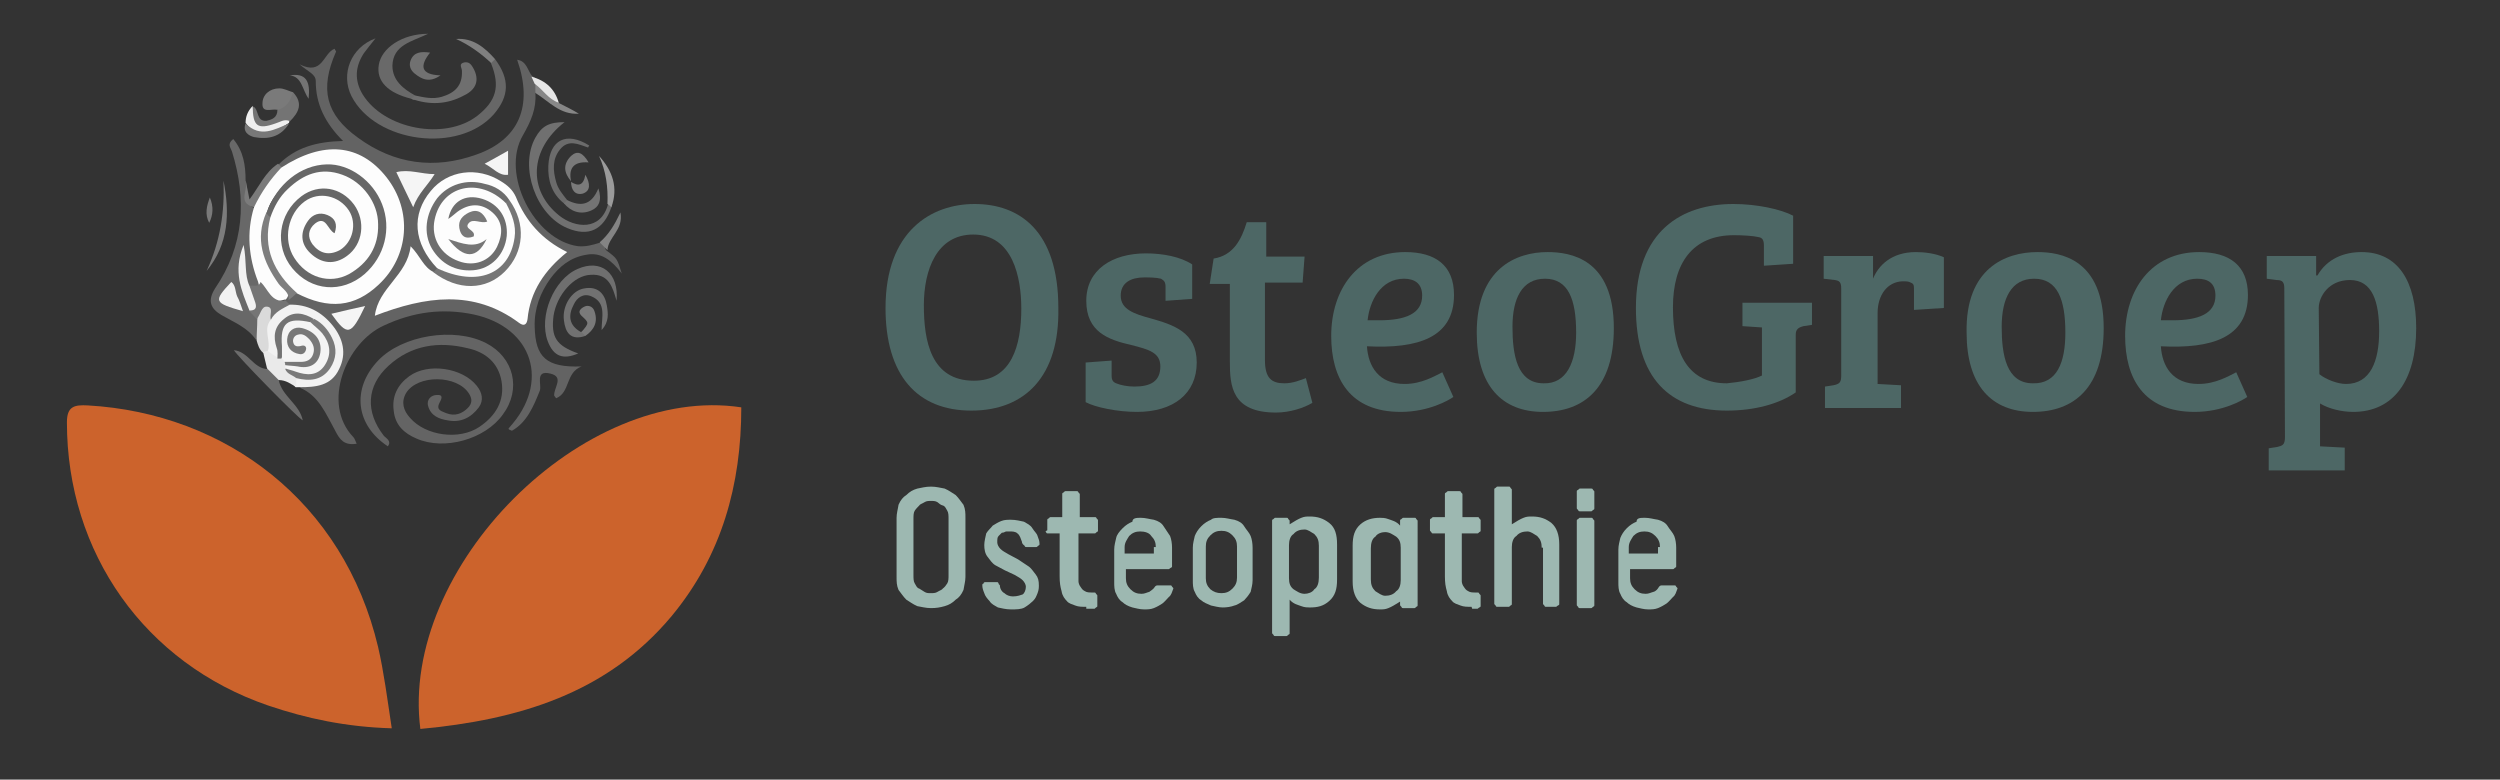 <?xml version="1.0" encoding="utf-8"?>
<!-- Generator: Adobe Illustrator 27.9.5, SVG Export Plug-In . SVG Version: 9.03 Build 54986)  -->
<svg version="1.1" id="Laag_1" xmlns="http://www.w3.org/2000/svg" xmlns:xlink="http://www.w3.org/1999/xlink" x="0px" y="0px"
	 viewBox="0 0 384.8 120" style="enable-background:new 0 0 384.8 120;" xml:space="preserve">
<rect x="0" y="0" width="384.8" height="120" fill="#333333" stroke="none"/>
<style type="text/css">
	.st0{fill:#4D6765;}
	.st1{fill:#9DB8B1;}
	.st2{fill:#CC632C;}
	.st3{fill:#636363;}
	.st4{fill:#646464;}
	.st5{fill:#676767;}
	.st6{fill:#686868;}
	.st7{fill:#F2F2F2;}
	.st8{fill:#6F6F6F;}
	.st9{fill:#707070;}
	.st10{fill:#696969;}
	.st11{fill:#6C6C6C;}
	.st12{fill:#717171;}
	.st13{fill:#7C7C7C;}
	.st14{fill:#7A7A7A;}
	.st15{fill:#6B6B6B;}
	.st16{fill:#747474;}
	.st17{fill:#DADADA;}
	.st18{fill:#EAEAEA;}
	.st19{fill:#7B7B7B;}
	.st20{fill:#737373;}
	.st21{fill:#9B9B9B;}
	.st22{fill:#EFEFEF;}
	.st23{fill:#787878;}
	.st24{fill:#878787;}
	.st25{fill:#7F7F7F;}
	.st26{fill:#E6E6E6;}
	.st27{fill:#848484;}
	.st28{fill:#FDFDFD;}
	.st29{fill:#767676;}
	.st30{fill:#F5F5F5;}
	.st31{fill:#7E7E7E;}
	.st32{fill:#757575;}
	.st33{fill:#F4F4F4;}
	.st34{fill:#6E6E6E;}
</style>
<g>
	<path class="st0" d="M149.5,63.2c-8.3,0-13.2-5.4-13.2-15.8c0-11.9,7.1-16,13.7-16c6.9,0,12.9,4.1,12.9,16
		C163.1,57.9,157.8,63.2,149.5,63.2z M149.9,58.6c5.8,0,7.3-5.4,7.3-11.1c0-4.8-1.3-11.4-7.4-11.4c-5.6,0-7.6,5.4-7.6,10.9
		S143.3,58.6,149.9,58.6z"/>
</g>
<g>
	<path class="st0" d="M176.1,42.7c-2,0-3.6,0.8-3.6,2.8c0,2.1,2,2.8,4.6,3.5c3.5,1,7.1,2.1,7.1,6.8c0,4.8-3.6,7.6-9.2,7.6
		c-3,0-6.4-0.7-7.9-1.5v-6.1l4-0.3v2.3c0,0.7,0.2,1,0.7,1.2c0.7,0.3,1.8,0.5,2.8,0.5c2.5,0,4-0.8,4-3.1c0-2.1-1.7-2.6-4.5-3.3
		c-3.5-0.8-6.9-2-6.9-6.8c0-4.8,4-7.3,9.2-7.3c2.5,0,5.3,0.5,7.1,1.7V46l-4.1,0.3v-2.1c0-0.8-0.2-1-0.7-1.3
		C177.9,42.7,176.9,42.7,176.1,42.7z"/>
</g>
<g>
	<path class="st0" d="M186.8,39.8c3.1-0.5,4.3-3,5.1-5.6h3v5.3h5.9l-0.3,4h-5.8v11.9c0,2.8,1,3.6,3,3.6c1.3,0,2.5-0.5,3.3-0.8l1,3.8
		c-1.3,0.8-3.5,1.5-5.6,1.5c-6.8,0-7.1-4.1-7.1-7.8v-12h-3.1L186.8,39.8z"/>
</g>
<g>
	<path class="st0" d="M223.8,45.4c0,6.6-5.6,8.3-13.4,7.9c0.2,3.1,1.8,5.8,5.8,5.8c2.6,0,4.6-1.2,5.8-1.8l1.7,3.8
		c-0.7,0.5-3.8,2.3-8.1,2.3c-7.8,0-10.7-5.1-10.7-11.7c0-7.1,4-12.9,11.4-12.9C221,38.8,223.8,40.9,223.8,45.4z M216.1,42.9
		c-3.6,0-5.3,3.5-5.6,6.4c0.7,0,1.3,0,1.8,0c4,0,6.6-1,6.6-3.8C218.9,43.6,217.7,42.9,216.1,42.9z"/>
</g>
<g>
	<g>
		<path class="st0" d="M238.2,38.8c3.5,0,10.2,1,10.2,11.7c0,9.1-4.5,12.9-10.9,12.9c-6.3,0-10.2-4-10.2-12.2
			C227.3,41.3,233.4,38.8,238.2,38.8z M242.6,51.2c0-5.1-1.2-8.3-4.8-8.3c-3.5,0-5,3-5,7.4c0,4.3,0.7,8.7,4.8,8.7
			C241.1,59.1,242.6,55.8,242.6,51.2z"/>
	</g>
</g>
<g>
	<g>
		<path class="st0" d="M271.2,57.8v-7.4l-3-0.2v-3.6h10.7V50l-1.3,0.2c-0.8,0.2-1.2,0.5-1.2,1.3v8.9c-2.6,1.8-6.4,2.8-10.6,2.8
			c-8.9,0-14-5.1-14-15.8c0-11.9,7.1-16,15-16c3.6,0,7.3,0.8,9.2,1.8v7.4l-4.5,0.3v-3.1c0-0.8-0.2-1.2-0.8-1.3
			c-0.8-0.2-2.5-0.3-3.8-0.3c-6.4,0-9.4,4.3-9.4,11.1c0,7.4,2.5,11.7,8.3,11.7C267.9,58.8,270,58.4,271.2,57.8z"/>
	</g>
</g>
<g>
	<g>
		<path class="st0" d="M289,48.2v10.9l3.6,0.2v3.5h-11.7v-3.3l1.3-0.2c1-0.2,1.2-0.5,1.2-1.5V44.4c0-1-0.3-1.2-1-1.3l-1.7-0.2v-3.5
			h7.6v3.5l0,0c0.8-2,2.8-4.1,6.6-4.1c1.3,0,3,0.2,4.3,0.8v7.8l-4.6,0.3v-3c0-0.8,0-1-0.5-1.2c-0.3-0.2-0.7-0.2-1.3-0.2
			C290.5,43.4,289,45.4,289,48.2z"/>
	</g>
</g>
<g>
	<g>
		<path class="st0" d="M313.6,38.8c3.5,0,10.2,1,10.2,11.7c0,9.1-4.5,12.9-10.9,12.9c-6.3,0-10.2-4-10.2-12.2
			C302.5,41.3,308.7,38.8,313.6,38.8z M317.9,51.2c0-5.1-1.2-8.3-4.8-8.3c-3.5,0-5,3-5,7.4c0,4.3,0.7,8.7,4.8,8.7
			C316.6,59.1,317.9,55.8,317.9,51.2z"/>
	</g>
</g>
<g>
	<g>
		<path class="st0" d="M346,45.4c0,6.6-5.6,8.3-13.4,7.9c0.2,3.1,1.8,5.8,5.8,5.8c2.6,0,4.6-1.2,5.8-1.8l1.7,3.8
			c-0.7,0.5-3.8,2.3-8.1,2.3c-7.8,0-10.7-5.1-10.7-11.7c0-7.1,4-12.9,11.4-12.9C343.2,38.8,346,40.9,346,45.4z M338.2,42.9
			c-3.6,0-5.3,3.5-5.6,6.4c0.7,0,1.3,0,1.8,0c4,0,6.6-1,6.6-3.8C341,43.6,339.9,42.9,338.2,42.9z"/>
	</g>
</g>
<g>
	<g>
		<path class="st0" d="M351.6,44.4c0-1-0.3-1.3-1.2-1.3l-1.5-0.2v-3.5h7.6v3c0,0,0,0,0.2,0c1.5-2.6,4.1-3.6,6.8-3.6
			c5.6,0,8.4,4.5,8.4,11.7c0,8.1-3.5,12.9-9.7,12.9c-1.8,0-3.8-0.5-5.1-1.3v6.6l3.8,0.2v3.5h-11.7V69l1.3-0.2
			c0.8-0.2,1.2-0.3,1.2-1.5L351.6,44.4L351.6,44.4z M357,57.6c1,0.8,2.8,1.5,4.1,1.5c3.8,0,5.1-3.6,5.1-8.1s-1-7.9-4.5-7.9
			c-3.3,0-4.8,2.6-4.8,4.3L357,57.6L357,57.6z"/>
	</g>
</g>
<g>
	<path class="st1" d="M143.3,74.9c0.8,0,1.5,0.2,2.1,0.3c0.7,0.3,1.2,0.7,1.7,1c0.5,0.5,0.8,1,1.2,1.5c0.3,0.7,0.3,1.3,0.3,2v9.1
		c0,0.7-0.2,1.3-0.3,2c-0.3,0.7-0.7,1.2-1.2,1.5c-0.5,0.5-1,0.8-1.7,1c-0.7,0.2-1.3,0.3-2.1,0.3c-0.8,0-1.5-0.2-2.1-0.3
		c-0.7-0.3-1.2-0.7-1.7-1c-0.5-0.5-0.8-1-1.2-1.5c-0.3-0.7-0.3-1.3-0.3-2v-9.1c0-0.7,0.2-1.3,0.3-2c0.3-0.7,0.7-1.2,1.2-1.5
		c0.5-0.5,1-0.8,1.7-1C141.8,75.1,142.4,74.9,143.3,74.9z M143.3,91.3c0.3,0,0.7,0,1-0.2s0.7-0.3,0.8-0.5c0.3-0.2,0.5-0.5,0.7-0.8
		c0.2-0.3,0.2-0.8,0.2-1.3v-8.6c0-0.5,0-1-0.2-1.3c-0.2-0.3-0.3-0.7-0.7-0.8s-0.5-0.3-0.8-0.5s-0.7-0.2-1-0.2c-0.3,0-0.7,0-1,0.2
		s-0.7,0.3-0.8,0.5c-0.2,0.2-0.5,0.5-0.7,0.8s-0.2,0.8-0.2,1.3v8.6c0,0.5,0,1,0.2,1.3c0.2,0.3,0.3,0.7,0.7,0.8
		c0.3,0.2,0.5,0.3,0.8,0.5S142.9,91.3,143.3,91.3z"/>
</g>
<g>
	<path class="st1" d="M157.3,83.4c-0.2-0.5-0.3-1-0.7-1.3c-0.3-0.3-0.8-0.3-1.2-0.3c-0.2,0-0.2,0-0.5,0c-0.2,0-0.3,0.2-0.7,0.2
		c-0.2,0.2-0.3,0.3-0.5,0.5c-0.2,0.2-0.2,0.5-0.2,1c0,0.3,0.2,0.7,0.5,1c0.3,0.3,0.7,0.5,1.2,0.8c0.5,0.3,1,0.5,1.5,0.8
		c0.5,0.3,1,0.7,1.5,1c0.5,0.3,0.8,0.8,1.2,1.3s0.5,1,0.5,1.7c0,0.3,0,0.7-0.2,1.2c-0.2,0.5-0.3,0.8-0.7,1.2c-0.3,0.3-0.8,0.7-1.3,1
		c-0.5,0.3-1.3,0.3-2.1,0.3c-0.8,0-1.5-0.2-2-0.3c-0.5-0.3-1-0.5-1.3-1c-0.3-0.3-0.7-0.8-0.8-1.2c-0.2-0.5-0.3-0.8-0.3-1.2
		c0-0.2,0-0.2,0.2-0.3c0-0.2,0.2-0.2,0.3-0.2h1.7c0.2,0,0.2,0,0.3,0.2c0,0.2,0.2,0.2,0.2,0.3c0,0.5,0.3,1,0.7,1.2
		c0.3,0.3,0.8,0.5,1.3,0.5c0.7,0,1.2-0.2,1.5-0.3c0.3-0.2,0.5-0.7,0.5-1.2c0-0.3-0.2-0.7-0.5-1s-0.7-0.5-1.2-0.8
		c-0.5-0.2-1-0.5-1.5-0.7c-0.5-0.3-1-0.5-1.5-0.8c-0.5-0.3-0.8-0.8-1.2-1.3s-0.5-1.2-0.5-1.8s0.2-1.3,0.3-1.8c0.3-0.5,0.7-0.8,1-1.2
		c0.5-0.3,0.8-0.5,1.3-0.7c0.5-0.2,1-0.2,1.5-0.2c0.8,0,1.5,0.2,2,0.3c0.5,0.3,1,0.5,1.3,1c0.3,0.5,0.7,0.8,0.8,1.2
		c0.2,0.5,0.3,0.8,0.3,1.2c0,0.2,0,0.2-0.2,0.3c-0.2,0.2-0.2,0.2-0.3,0.2h-1.5c-0.2,0-0.2,0-0.3-0.2
		C157.3,83.7,157.3,83.5,157.3,83.4z"/>
</g>
<g>
	<path class="st1" d="M167.2,93.4c-0.7,0-1.2,0-1.7-0.2c-0.5-0.2-1-0.3-1.3-0.7c-0.3-0.3-0.7-0.8-0.8-1.5c-0.2-0.7-0.3-1.3-0.3-2.3
		v-6.6h-1.8c-0.2,0-0.2,0-0.3-0.2c-0.2-0.2,0.2-0.2,0.2-0.3v-1.5c0-0.2,0-0.2,0.2-0.3c0.2-0.2,0.2-0.2,0.3-0.2h1.8v-3.5
		c0-0.2,0-0.2,0.2-0.3c0.2-0.2,0.2-0.2,0.3-0.2h1.7c0.2,0,0.2,0,0.3,0.2c0.2,0.2,0.2,0.2,0.2,0.3v3.5h2.3c0.2,0,0.2,0,0.3,0.2
		c0.2,0.2,0.2,0.2,0.2,0.3v1.5c0,0.2,0,0.2-0.2,0.3c-0.2,0.2-0.2,0.2-0.3,0.2H166v6.4c0,0.3,0,0.7,0,1c0,0.3,0.2,0.7,0.3,0.8
		c0.2,0.3,0.3,0.5,0.7,0.7c0.3,0.2,0.7,0.2,1.2,0.2h0.2c0.2,0,0.2,0,0.3,0.2c0.2,0.2,0.2,0.2,0.2,0.3v1.5c0,0.2,0,0.2-0.2,0.3
		c-0.2,0.2-0.2,0.2-0.3,0.2h-1.2V93.4z"/>
</g>
<g>
	<path class="st1" d="M175.6,79.7c0.7,0,1.3,0.2,2,0.3c0.7,0.2,1.2,0.5,1.5,1c0.3,0.5,0.7,1,1,1.5c0.2,0.5,0.3,1.2,0.3,1.8v2.8
		c0,0.2,0,0.2-0.2,0.3s-0.2,0.2-0.3,0.2h-6.6V89c0,0.7,0.2,1.2,0.7,1.7c0.5,0.5,1,0.7,1.7,0.7c0.5,0,0.8-0.2,1.2-0.3
		c0.3-0.2,0.7-0.5,0.8-0.7c0.2-0.3,0.3-0.3,0.7-0.3h1.7c0.2,0,0.2,0,0.3,0.2c0.2,0.2,0.2,0.2,0.2,0.3c-0.2,0.5-0.3,1-0.7,1.3
		c-0.3,0.3-0.7,0.8-1,1c-0.3,0.2-0.8,0.5-1.3,0.7c-0.5,0.2-1,0.2-1.5,0.2c-0.7,0-1.3-0.2-1.8-0.3c-0.7-0.2-1.2-0.5-1.5-0.8
		c-0.5-0.3-0.8-0.8-1-1.3c-0.3-0.5-0.3-1.2-0.3-1.8v-5c0-0.7,0.2-1.3,0.3-1.8s0.5-1,1-1.5c0.5-0.5,1-0.8,1.5-1
		C174.3,79.7,175,79.7,175.6,79.7z M177.9,84.2c0-0.7-0.2-1.2-0.7-1.7c-0.3-0.5-1-0.7-1.7-0.7c-0.7,0-1.2,0.2-1.7,0.7
		c-0.3,0.5-0.7,1-0.7,1.7v1h4.5v-1H177.9z"/>
</g>
<g>
	<path class="st1" d="M188,79.7c0.7,0,1.3,0.2,2,0.3c0.7,0.2,1.2,0.5,1.5,1c0.3,0.5,0.8,1,1,1.5c0.2,0.5,0.3,1.2,0.3,1.8v5
		c0,0.7-0.2,1.3-0.3,1.8c-0.3,0.5-0.7,1-1,1.3c-0.5,0.3-1,0.7-1.5,0.8c-0.5,0.2-1.2,0.3-1.8,0.3s-1.3-0.2-1.8-0.3
		c-0.5-0.2-1.2-0.5-1.5-0.8c-0.5-0.3-0.8-0.8-1-1.3c-0.3-0.5-0.3-1.2-0.3-1.8v-5c0-0.7,0.2-1.3,0.3-1.8c0.2-0.5,0.5-1,1-1.5
		c0.5-0.5,1-0.8,1.5-1C186.7,79.7,187.3,79.7,188,79.7z M188,91.3c0.7,0,1.2-0.2,1.7-0.7c0.5-0.5,0.7-1,0.7-1.7v-4.8
		c0-0.7-0.2-1.2-0.7-1.7s-1-0.7-1.7-0.7c-0.7,0-1.2,0.2-1.7,0.7c-0.5,0.5-0.7,1-0.7,1.7V89c0,0.7,0.2,1.2,0.7,1.7
		C186.8,91.1,187.3,91.3,188,91.3z"/>
</g>
<g>
	<path class="st1" d="M195.8,80.2c0-0.2,0-0.2,0.2-0.3c0.2-0.2,0.2-0.2,0.3-0.2h1.7c0.2,0,0.2,0,0.3,0.2c0.2,0.2,0.2,0.2,0.2,0.3
		v0.5c0.8-0.5,1.3-0.8,1.8-1c0.5-0.2,0.8-0.2,1.3-0.2c1.2,0,2.1,0.3,3,1s1.2,1.8,1.2,3.3v5.4c0,1.5-0.3,2.5-1.2,3.3s-1.8,1-3,1
		c-0.3,0-0.8,0-1.3-0.2c-0.5-0.2-1.2-0.3-1.8-1v5.1c0,0.2,0,0.2-0.2,0.3c-0.2,0.2-0.2,0.2-0.3,0.2h-1.7c-0.2,0-0.2,0-0.3-0.2
		c-0.2-0.2-0.2-0.2-0.2-0.3V80.2z M198.4,89c0,0.8,0.2,1.3,0.7,1.7c0.5,0.3,1,0.7,1.7,0.7c0.5,0,1.2-0.2,1.5-0.7
		c0.5-0.3,0.7-1,0.7-1.8V84c0-0.8-0.2-1.3-0.7-1.8c-0.5-0.3-1-0.7-1.5-0.7c-0.7,0-1.3,0.2-1.7,0.7c-0.5,0.3-0.7,1-0.7,1.7V89z"/>
</g>
<g>
	<path class="st1" d="M218.2,93.1c0,0.2,0,0.2-0.2,0.3c-0.2,0.2-0.2,0.2-0.3,0.2h-1.7c-0.2,0-0.2,0-0.3-0.2
		c-0.2-0.2-0.2-0.2-0.2-0.3v-0.5c-0.8,0.5-1.3,0.8-1.8,1c-0.5,0.2-0.8,0.2-1.3,0.2c-1.2,0-2.1-0.3-3-1c-0.8-0.7-1.2-1.8-1.2-3.3V84
		c0-1.5,0.3-2.5,1.2-3.3c0.8-0.7,1.8-1,3-1c0.3,0,0.8,0,1.3,0.2s1.2,0.3,1.8,1v-0.7c0-0.2,0-0.2,0.2-0.3c0.2-0.2,0.2-0.2,0.3-0.2
		h1.7c0.2,0,0.2,0,0.3,0.2c0.2,0.2,0.2,0.2,0.2,0.3V93.1z M215.6,84.3c0-0.8-0.2-1.3-0.7-1.7c-0.5-0.3-1-0.7-1.7-0.7
		c-0.5,0-1.2,0.2-1.5,0.7c-0.5,0.3-0.7,1-0.7,1.8v4.8c0,0.8,0.2,1.3,0.7,1.8c0.5,0.3,1,0.7,1.5,0.7c0.7,0,1.3-0.2,1.7-0.7
		c0.5-0.3,0.7-1,0.7-1.7V84.3z"/>
</g>
<g>
	<path class="st1" d="M226.5,93.4c-0.7,0-1.2,0-1.7-0.2s-1-0.3-1.3-0.7c-0.3-0.3-0.7-0.8-0.8-1.5c-0.2-0.7-0.3-1.3-0.3-2.3v-6.6
		h-1.8c-0.2,0-0.2,0-0.3-0.2c-0.2-0.2-0.2-0.2-0.2-0.3v-1.5c0-0.2,0-0.2,0.2-0.3c0.2-0.2,0.2-0.2,0.3-0.2h1.8v-3.5
		c0-0.2,0-0.2,0.2-0.3c0.2-0.2,0.2-0.2,0.3-0.2h1.7c0.2,0,0.2,0,0.3,0.2c0.2,0.2,0.2,0.2,0.2,0.3v3.5h2.3c0.2,0,0.2,0,0.3,0.2
		c0.2,0.2,0.2,0.2,0.2,0.3v1.5c0,0.2,0,0.2-0.2,0.3c-0.2,0.2-0.2,0.2-0.3,0.2H225v6.4c0,0.3,0,0.7,0,1c0,0.3,0.2,0.7,0.3,0.8
		c0.2,0.3,0.3,0.5,0.7,0.7c0.3,0.2,0.7,0.2,1.2,0.2h0.2c0.2,0,0.2,0,0.3,0.2c0.2,0.2,0.2,0.2,0.2,0.3v1.5c0,0.2,0,0.2-0.2,0.3
		s-0.2,0.2-0.3,0.2h-0.8L226.5,93.4L226.5,93.4z"/>
</g>
<g>
	<path class="st1" d="M237.3,84.3c0-0.8-0.2-1.3-0.7-1.8c-0.5-0.3-1-0.7-1.5-0.7c-0.7,0-1.3,0.2-1.7,0.7c-0.5,0.3-0.7,1-0.7,1.7v8.7
		c0,0.2,0,0.2-0.2,0.3c-0.2,0.2-0.2,0.2-0.3,0.2h-1.7c-0.2,0-0.2,0-0.3-0.2c-0.2-0.2-0.2-0.2-0.2-0.3V75.4c0-0.2,0-0.2,0.2-0.3
		c0.2-0.2,0.2-0.2,0.3-0.2h1.7c0.2,0,0.2,0,0.3,0.2c0.2,0.2,0.2,0.2,0.2,0.3v5.3c0.8-0.5,1.3-0.8,1.8-1c0.5-0.2,0.8-0.2,1.3-0.2
		c1.2,0,2.1,0.3,3,1c0.8,0.7,1.2,1.8,1.2,3.3v9.1c0,0.2,0,0.2-0.2,0.3s-0.2,0.2-0.3,0.2H238c-0.2,0-0.2,0-0.3-0.2
		c-0.2-0.2-0.2-0.2-0.2-0.3v-8.6L237.3,84.3L237.3,84.3z"/>
</g>
<g>
	<path class="st1" d="M245.4,78.2c0,0.2,0,0.2-0.2,0.3c-0.2,0.2-0.2,0.2-0.3,0.2h-1.7c-0.2,0-0.2,0-0.3-0.2
		c-0.2-0.2-0.2-0.2-0.2-0.3v-2.5c0-0.2,0-0.2,0.2-0.3c0.2-0.2,0.2-0.2,0.3-0.2h1.7c0.2,0,0.2,0,0.3,0.2c0.2,0.2,0.2,0.2,0.2,0.3
		V78.2z M245.4,93.1c0,0.2,0,0.2-0.2,0.3c-0.2,0.2-0.2,0.2-0.3,0.2h-1.7c-0.2,0-0.2,0-0.3-0.2c-0.2-0.2-0.2-0.2-0.2-0.3V80.2
		c0-0.2,0-0.2,0.2-0.3c0.2-0.2,0.2-0.2,0.3-0.2h1.7c0.2,0,0.2,0,0.3,0.2c0.2,0.2,0.2,0.2,0.2,0.3V93.1z"/>
</g>
<g>
	<path class="st1" d="M253.2,79.7c0.7,0,1.3,0.2,2,0.3c0.7,0.2,1.2,0.5,1.5,1c0.3,0.5,0.8,1,1,1.5c0.2,0.5,0.3,1.2,0.3,1.8v2.8
		c0,0.2,0,0.2-0.2,0.3c-0.2,0.2-0.2,0.2-0.3,0.2h-6.6V89c0,0.7,0.2,1.2,0.7,1.7c0.5,0.5,1,0.7,1.7,0.7c0.5,0,0.8-0.2,1.2-0.3
		s0.7-0.5,0.8-0.7c0.2-0.3,0.3-0.3,0.7-0.3h1.7c0.2,0,0.2,0,0.3,0.2c0.2,0.2,0.2,0.2,0.2,0.3c-0.2,0.5-0.3,1-0.7,1.3
		c-0.3,0.3-0.7,0.8-1,1c-0.3,0.2-0.8,0.5-1.3,0.7c-0.5,0.2-1,0.2-1.5,0.2c-0.7,0-1.3-0.2-1.8-0.3c-0.7-0.2-1.2-0.5-1.5-0.8
		c-0.5-0.3-0.8-0.8-1-1.3c-0.3-0.5-0.3-1.2-0.3-1.8v-5c0-0.7,0.2-1.3,0.3-1.8c0.2-0.5,0.5-1,1-1.5s1-0.8,1.5-1
		C251.9,79.7,252.5,79.7,253.2,79.7z M255.5,84.2c0-0.7-0.2-1.2-0.7-1.7c-0.5-0.5-1-0.7-1.7-0.7s-1.2,0.2-1.7,0.7
		c-0.3,0.5-0.7,1-0.7,1.7v1h4.5v-1H255.5z"/>
</g>
<path class="st2" d="M64.7,112.2C61.5,87.3,89.8,59,114.1,62.7c0,11.9-3,22.8-10.7,32.1C93.4,106.8,79.7,110.8,64.7,112.2z"/>
<path class="st2" d="M60.3,112.1c-7-0.2-13.1-1.5-19-3.5c-19-6.5-31-23.5-31-43.6c0-2.5,1.2-2.7,3.2-2.6
	c21.2,1.2,39.4,14.8,44.7,37.2C59.1,103.5,59.6,107.5,60.3,112.1z"/>
<path class="st3" d="M82.4,14.3c0.2,2.4-0.7,4.4-1.9,6.5C77,26.7,82.2,37,89,37.9c1.2,0.1,2.2-0.2,3.2-0.5c1.1-0.3,0.7,0.9,1.2,1.2
	c1.6,1.2,1.6,1.2,2.3,3.5c-1.6-2.1-3.2-3.3-5.4-2.9c-2.5,0.4-4.2,1.8-5.6,3.7c-1.5,2.1-2.5,4.6-2.4,7.4c0.1,4.7,1.8,6.3,7.2,6.1
	c-2.5,1-1.7,4-3.9,4.9c-0.1-0.1-0.2-0.3-0.3-0.4c-0.1-1.2,1.6-2.9-0.6-3.4c-2.4-0.6-1.3,1.7-1.6,2.6c-1,2.5-2,4.9-4.3,6.2
	c-0.6-0.2-0.6-0.3-0.4-0.5c6.3-6.9,3.7-15.4-5.5-17.4c-4.8-1-9.3-0.4-13.8,1.7c-5.8,2.6-9.7,12-4.7,17.2c0.2,0.2,0.3,0.6,0.5,1
	c-1.9,0.3-2.6-0.6-3.3-2c-1.4-2.5-2.5-5.4-5.4-6.6c0.4-1,1.3-0.8,2.1-1.1c3.1-1,4.2-3.5,3-6.5c-1.3-3.1-3.9-4.3-7-4.6
	c-0.4-0.2-0.6-0.6-0.7-1c0-0.3,0.1-0.6,0.2-0.8c0.5-0.5,0.9-1.1,1.7-1.3c0.6-0.2,1.1,0,1.6,0.2c4.7,1.7,8.9,0.6,11.5-3.1
	c3.1-4.3,3-9.5-0.1-13.3c-3.7-4.4-7.7-5.1-12.9-2.4c-0.7,0.3-1.3,0.9-2.2,0.5c-0.4-0.2-0.7-0.5-0.5-1c2.6-2.6,5.8-3.5,9.9-3.6
	c-2.8-2.8-4.2-5.7-4.2-9.2c0-1.1-1.1-1.4-2.5-2.6c3.6,1.8,3.6-1.7,5.4-2.4c0.1,0.3,0.3,0.4,0.2,0.5c-2.5,5.7-1.6,9.6,3.4,13.2
	c5.6,4.1,11.8,4.9,18.2,2.6c6.6-2.3,8.8-7.5,6.3-14.6c1.5,0.2,1.6,1.7,2.3,2.5c0.5,0.3,1,0.6,1,1.3C82.9,13.6,82.7,13.9,82.4,14.3z"
	/>
<path class="st4" d="M59.7,68.7c-5-3.3-5.6-8.9-1.5-13.2c3.7-3.9,11.7-5.2,16.6-2.7c4.3,2.2,5.5,7.1,2.6,11c-2.7,3.8-9,5.6-13.3,3.7
	c-1.9-0.8-3.3-2.1-3.5-4.3c-0.3-2.2,0.6-4,2.4-5.3c2.9-2.1,8.2-1.3,10.4,1.5c0.8,1,1.1,2.2,0.3,3.3c-1.2,1.6-2.8,2.4-4.8,2
	c-1.3-0.2-2.6-0.7-3-2.2c-0.3-1,0.5-1.7,1.3-1.7c1.2-0.1,0.7,0.7,0.4,1.3c-0.5,1.1,0.5,1.2,1.1,1.5c1.3,0.5,2.4,0.1,3.3-0.8
	c0.7-0.7,0.7-1.4,0.2-2.2c-1.8-2.9-7.9-3-9.7-0.1c-0.8,1.4-0.4,2.7,0.6,3.8c2.4,2.8,7.6,3.5,10.7,1.4c2.5-1.7,3.9-4,3.4-7
	c-0.5-2.9-2.5-4.5-5.2-5.1c-4.5-1.1-8.7-0.5-12.2,2.7c-3.4,3.1-3.6,7.1-0.7,10.8C59.5,67.5,60.3,67.9,59.7,68.7z"/>
<path class="st5" d="M76.2,9.1c2.3,3.1,2.2,5.7-0.2,8.5c-5.4,6.1-18.2,4.4-21.9-2.8c-1.7-3.4-0.1-7.5,3.7-8.9
	c-0.7,0.9-1.3,1.6-1.8,2.3c-1.3,2-1.5,4.1-0.2,6.3c3.3,5.4,12.7,7.2,17.7,3.3c2.9-2.3,3.5-4.5,2.1-8C75.4,9.2,75.7,9,76.2,9.1z"/>
<path class="st6" d="M39.4,52.3c-1.3-1.9-3.4-2.7-5.3-3.8c-1.7-1-2.2-2.2-1-4.1c4.5-6.6,4.9-13.7,2.6-21.1c-0.2-0.6-0.8-1.1,0.2-1.9
	c1.6,1.9,1.9,4.1,1.9,6.4c0.6,1.4-0.6,3.6,1.7,4.4c0.1,2.6-0.9,5.2,0.2,7.8c0.4,1.1,1,2.1,1.2,3.3c-0.3,1.8-1.3,2.2-2.9,1.3
	c-0.6-0.8-0.9-1.7-0.9-2.4c0,1.9,1.4,3.5,2.3,5.3c0.4,0.6,0.7,1.2,0.8,2C40.2,50.4,40.6,51.6,39.4,52.3z"/>
<path class="st7" d="M44.5,46.9c2.8-0.1,5,1.1,6.7,3.2c1.6,2,2.2,4.3,1,6.7c-1.2,2.6-3.6,2.8-6.1,2.8c-0.2,0-0.4,0-0.6,0
	c-0.3-0.3-0.4-0.7-0.3-1.1c0.2-0.5,0.6-0.7,1-0.8c4.9-1.7,5.3-4.1,1.4-7.5c-3-0.8-4.1,0-4.2,3c0,0.8,0.2,1.6-0.6,2.2
	c-1.1,0.3-1.5-0.4-1.9-1.1c-0.8-1.9-1.3-3.8,0-5.7C41.7,47,43,46.6,44.5,46.9z"/>
<path class="st8" d="M94.9,46.3c-0.6-2.1-1.2-4.2-4-4c-2.6,0.1-5.2,3.1-5.7,6.3c-0.4,3.3,0.4,4.6,3.8,5.8c-2.3,1-3.8,0.5-4.7-1.9
	c-1.4-3.8,0.9-9.5,4.6-11.1C92.5,39.8,95.3,42,94.9,46.3z"/>
<path class="st9" d="M94.1,31.9c-1.2,3.5-3.5,4.6-6.8,3.2c-4.8-2-7.4-9.4-4.9-13.9c1-1.8,2.1-2.4,4.5-2.4
	c-5.4,4.2-5.7,10.5-0.8,14.4c2.4,1.9,6.4,2.4,7.5-1.8C94.1,31.3,94.3,31.3,94.1,31.9z"/>
<path class="st10" d="M63.3,15.2c-3.6-0.9-5.4-2.7-5-5.2c0.4-2.6,3.6-4.8,7.6-4.8c-2.5,1.2-5.4,1.7-5.5,4.9c0,2.3,1.7,3.6,3.5,4.6
	C63.9,15.2,64,15.6,63.3,15.2z"/>
<path class="st11" d="M42.9,58.5c0.5,2.5,3.2,3.7,3.7,6.2c-0.8-0.4-10.1-9.9-10.6-10.8c2.2,0.2,3,2.8,5.1,2.9
	C42.5,56.5,43.1,57.1,42.9,58.5z"/>
<path class="st12" d="M90.1,51.7c-2.3,0.8-3.1-0.6-3.3-2.4c-0.3-2.2,1.2-4.6,3.1-4.9c2.1-0.4,3.2,0.8,3.5,2.6
	c0.2,1.2,0.4,2.5-0.8,3.8c0-2,0.8-4.2-1.6-5.2c-1.2-0.5-2.2,0.2-2.7,1.3c-0.9,1.7-0.7,3.2,1.1,4.2C90.1,50.9,90.1,51.2,90.1,51.7z"
	/>
<path class="st8" d="M63.3,15.2c0.2-0.2,0.4-0.3,0.6-0.5c1.4,0.3,2.7,0.6,4.1,0.2c2-0.6,3.2-1.7,3.1-4c0-0.5-0.6-1.1,0.4-1.3
	c0.7-0.1,1,0.3,1.3,0.8c1.1,1.9,0.5,3.4-1.4,4.3C68.8,16.1,66.1,16.2,63.3,15.2z"/>
<path class="st13" d="M34.4,27.8c1,5,0.8,9.8-2.6,13.9C33.9,37.2,34.6,32.6,34.4,27.8z"/>
<path class="st14" d="M42.7,16.9c-0.9-0.2-2.4,0.6-2.3-1c0-1.3,1.1-2.3,2.6-2.3c0.7,0,1.4,0.4,2.1,0.6C45.3,16,45.4,17.6,42.7,16.9z
	"/>
<path class="st15" d="M86.8,31.3c-1.9-1.5-2.5-3.6-2.4-5.8c0.2-4,2.8-5.3,6.3-3.1c-0.1,0.1-0.2,0.4-0.2,0.3c-1.5-0.5-3-1.3-4.3,0.3
	c-1.2,1.5-1.1,3.2-0.6,5c0.3,1.1,1,1.9,1.7,2.8C87.4,31.3,87.3,31.6,86.8,31.3z"/>
<path class="st16" d="M42.7,16.9c1.4-0.3,2-1.4,2.4-2.7c1.6,1.7,0.9,3.1-0.5,4.5c-0.5,0.4-1.1,0.7-1.7,1c-1.2,0.6-2.4,1.1-3.6,0.2
	c-1.4-1-0.7-2.3-0.3-3.5c0.9,0.5,0.4,2.3,2,2.2C41.9,18.4,42.7,18.1,42.7,16.9z"/>
<path class="st12" d="M67.8,11.6c-1.7,1.2-2.9,0.6-4-0.3c-0.6-0.5-0.9-1.2-0.6-2c0.5-1.3,1.6-1.4,3-1.2
	C64.6,10.1,64.7,11.5,67.8,11.6z"/>
<path class="st17" d="M41.7,49.2c-1.3,1.5,0.1,3.3-0.5,4.9c-0.2,0.2-0.4,0.3-0.7,0.2c-0.6-0.5-0.8-1.2-1-1.9c0-1.1,0.1-2.1,0.1-3.2
	c0.1-0.4,0,0.1,0-0.3c0-1.2,0.2-2.5,1.7-2.2C42.6,47,42,48.2,41.7,49.2z"/>
<path class="st18" d="M40.5,54.2c0.2-0.1,0.4-0.1,0.7-0.2c0.5,0.4,1,0.7,1.6,1.1c0.2-0.2,0.4-0.3,0.6-0.4c0.4,0,0.7,0.1,1,0.4
	c0.2,0.2,0.3,0.4,0.4,0.7c0.1,0.2,0.2,0.4,0.3,0.7c0.3,0.6,0.8,1,0.5,1.7c0,0.5,0,0.9,0,1.4c-0.8-0.5-1.6-1.1-2.7-1.1
	c-0.6-0.6-1.2-1.2-1.8-1.8C40.9,55.9,40.7,55,40.5,54.2z"/>
<path class="st19" d="M39.1,31.9c-2.7-0.7-0.8-2.7-1.3-4.1c0.2,0.9,0.4,1.8,0.6,2.9c1.5-2,2.4-4.2,4.4-5.5c0.2,0.2,0.3,0.3,0.5,0.5
	C43.3,27.6,41.1,30.8,39.1,31.9z"/>
<path class="st20" d="M86.8,31.3c0.2-0.2,0.4-0.3,0.5-0.5c2,1,3.7,0.9,4.8-1.8c0.6,1.8,0.1,2.9-1.1,3.4
	C89.4,33.1,87.9,32.6,86.8,31.3z"/>
<path class="st21" d="M94.1,31.9c-0.2-0.2-0.4-0.4-0.6-0.5c0.1-2.6-0.2-5-1.3-7.4C94.3,26.3,95.2,28.9,94.1,31.9z"/>
<path class="st22" d="M38.9,16.3c0,3.1,0.7,3.7,3.5,2.7c0.7-0.2,1.3-0.7,2.1-0.4c0,0.1,0,0.2,0,0.3c-3.7,2.5-4.9,2.5-6.7,0
	C37.8,18,38.1,17.1,38.9,16.3z"/>
<path class="st23" d="M37.8,19c2.3,2.3,4.5,0.9,6.7,0c-1.3,2.1-3.2,2.5-5.4,2.1C38.3,20.9,37.3,20.3,37.8,19z"/>
<path class="st14" d="M87.9,27.9c-1.1-1.3-1.3-2.6,0-3.9c1-0.9,1.8-0.5,2.7,1C88.2,24.8,87.5,26,87.9,27.9L87.9,27.9z"/>
<path class="st24" d="M82.4,14.3c0-0.4,0-0.9,0-1.3c1.7,0.3,2.6,1.8,3.7,2.9c1,0.5,2,1,3,1.6C86.2,17.7,84.5,15.6,82.4,14.3z"/>
<path class="st25" d="M76.2,9.1c-0.2,0.2-0.4,0.4-0.6,0.6C74,8.2,72.2,6.9,70.2,6C72.8,5.8,74.6,7.3,76.2,9.1z"/>
<path class="st26" d="M86,15.8c-1.6-0.5-2.4-2-3.7-2.9c-0.2-0.4-0.3-0.7-0.5-1.1C84,12.4,85.4,13.7,86,15.8z"/>
<path class="st14" d="M90.1,51.7c-0.2-0.2-0.4-0.4-0.6-0.6c1.2-1.4,1.2-1.4,0-2.5c-0.3-0.3-0.4-0.6-0.2-0.9c0.2-0.3,0.6-0.5,0.9-0.6
	c0.6-0.1,1.1,0.2,1.3,0.8C92.1,49.6,91.4,50.8,90.1,51.7z"/>
<path class="st27" d="M93.5,38.5c-0.4-0.4-0.8-0.8-1.2-1.2c1.4-1.2,2.3-2.7,3.2-4.6C96,35.4,93.6,36.5,93.5,38.5z"/>
<path class="st16" d="M44.6,11.6c2.5-0.4,3.2,0.9,2.9,3.6C46.5,13.8,46.5,11.8,44.6,11.6z"/>
<path class="st14" d="M32.2,34.3c-0.7-1.3-0.4-2.6,0.1-3.9C32.9,31.8,32.8,33.1,32.2,34.3z"/>
<path class="st19" d="M87.9,28c1.1,0.7,1.9,0.6,2.2-1.1c0.8,1.4,0.8,2.5-0.4,2.9C88.5,30.1,87.9,29.2,87.9,28
	C87.9,27.9,87.9,28,87.9,28z"/>
<path class="st28" d="M39.1,31.9c1.1-2.3,2.5-4.3,4.2-6.1c6.5-4.2,12.1-3.7,16.2,1.5c4,5.1,3.5,12.1-1.2,16.5
	c-3.7,3.5-7.7,3.9-12.7,1.3c-3.9-2.1-5.8-7-4.5-11.6c1-3.6,3.3-6.1,6.9-7.3c3-1,5.4-0.1,7.6,1.9c2.6,2.3,3.8,5,3.1,8.4
	c-1,4.5-4.3,7.2-8.3,7.1c-2.9-0.1-5.8-2.5-6.4-5.3c-0.7-3.1,0.6-6.5,3.1-8c2.4-1.4,5.5-0.5,7.2,2.2c1.2,2,0.3,5.6-1.8,6.8
	c-1.5,0.8-3.1,0.5-4.4-0.5c-1.2-1-1.2-2.7-0.1-4.9c-1.3,1.8-1.4,3.6,0.2,5c1.2,1.1,2.9,1.3,4.4,0.3c1.7-1.1,2.8-4.2,2-5.9
	c-0.8-1.9-2.2-3.2-4.3-3.6c-2.1-0.4-3.8,0.5-5.1,2.2c-2.3,2.9-1.9,7.5,0.7,9.8c2.8,2.5,7,2.4,9.8-0.2c4.8-4.4,3.7-11.9-2.2-14.9
	c-3.8-1.9-8.4-0.4-11.1,3.5c-0.6,0.8-1.1,1.7-1.3,2.7c-1.7,4.1-0.3,7.6,2.2,10.8c0.6,0.7,1.7,1.3,0.7,2.5c-0.2,0-0.3,0-0.4,0.1
	c-2.5,0.6-3.2,0-3.9-2.9C38.3,39.7,37.9,35.8,39.1,31.9z"/>
<path class="st28" d="M67.3,41.3c-3.7-3.9-4-8.3-1-11.9c2.6-3.2,7.2-3.8,10.8-1.5c1,0.6,1.8,1.3,2.3,2.4c1.5,3.7,4,6.6,7.9,8.5
	c-3.5,2.8-5.7,6.1-6.1,10.3c-0.1,0.8-0.5,1.2-1.3,0.6c-7-5.2-14.4-4.1-22.2-1.1c0.5-4.3,5-6.2,5.5-10.7c1.5,1.5,2,3.3,3.6,4
	c0.9,0.2,1.7,0.6,2.6,0.9c3.2,1.2,6.4,0.6,8.4-1.7c2.2-2.5,2.7-6,1.2-9c-0.2-0.4-0.4-0.8-0.7-1.2c-2-2.4-4.6-3.1-7.5-2.3
	c-2.5,0.6-3.7,2.7-4.3,5c-0.8,3.4,1.5,6.5,5.2,7.2c3,0.5,5.3-1.2,5.9-4.4s-1.4-5.4-5.1-5.6c2.2-0.1,3.8,0.8,4.7,2.8
	c1,2,0.5,3.9-0.7,5.4s-2.9,2.3-4.9,1.8c-2.6-0.6-4.4-1.9-5.1-4.5c-0.6-2.6,0.3-4.8,2.2-6.5c2-1.8,4.4-1.7,6.8-0.9
	c1.3,0.4,2.2,1.3,3,2.4c3.1,4.1,0.8,10.7-4.3,11.9C71.4,43.8,69.2,43.2,67.3,41.3z"/>
<path class="st29" d="M78.4,30.8c2.6,3.6,2.3,8-0.7,11c-2.9,2.9-7.2,3-11,0.1c0.2-0.2,0.4-0.4,0.6-0.6c6.2,2.9,11.1,0.9,11.9-4.7
	c0.3-1.9-0.4-3.6-1.3-5.3C78,31,78.2,30.9,78.4,30.8z"/>
<path class="st30" d="M61,26.5c2-0.5,3.8,0.3,5.9,0.3c-1.1,1.8-2.5,2.9-3.3,5.1C62.6,29.8,61.8,28.2,61,26.5z"/>
<path class="st31" d="M41.6,33.5c-1.2,4.7,0.6,8.5,4.1,11.6c-0.4,0.4-0.9,0.8-1.3,1.1c0.2-1.2-0.9-1.7-1.5-2.5
	c-2.4-3.4-3.7-6.9-1.9-11C41.5,32.8,41.4,33.2,41.6,33.5z"/>
<path class="st32" d="M40.1,43.4c1.2,1.1,1.6,3.2,3.9,2.9c0.2,0.2,0.4,0.4,0.6,0.6c-1.1,0.6-2.3,1.1-2.9,2.3c-0.3-0.6,0.5-1.9-0.6-2
	c-0.9-0.1-1,1.3-1.6,1.9c-0.4-0.4-0.8-0.9-1.2-1.3c0.6-0.7,0.1-1.3-0.1-1.9c-0.2-0.6-0.7-1.3,0.1-1.8C38.9,43.7,39.8,44.4,40.1,43.4
	z"/>
<path class="st30" d="M56.2,47.1c-2.2,4.6-2.7,4.7-5.2,1.2C52.7,47.9,54.3,47.5,56.2,47.1z"/>
<path class="st33" d="M74.6,25.2c1.1-0.6,2.2-1.2,3.6-2c0,1.4,0,2.5,0,3.7C76.8,27.1,76,25.9,74.6,25.2z"/>
<path class="st7" d="M38.4,44c0.3,0.8,0.5,1.5,0.8,2.3s0.4,1.5-0.8,1.5c-1.2-3-2.6-6-0.9-10.1C38,40.3,37.6,42.3,38.4,44z"/>
<path class="st7" d="M37.4,47.9c-4.5-1.3-4.6-1.5-1.8-4.5c0.7,0.5,0.6,1.5,0.9,2.2C36.9,46.3,37.1,47.1,37.4,47.9z"/>
<path class="st14" d="M45.6,58.2c-0.6-0.5-1.4-0.6-1.7-1.4c0.7-0.9,1.7-0.4,2.6-0.4c2.6,0.1,3.6-1.2,2.7-3.8
	c-0.4-1.1-1.6-1.6-1.6-2.8c0.1-0.4,0.4-0.6,0.8-0.7c1.3,0.7,2.1,1.7,2.7,2.9c0.8,1.6,0.7,3.2-0.3,4.7C49.5,58.6,47.6,58.7,45.6,58.2
	z"/>
<path class="st20" d="M48.3,49.1c-0.2,0.2-0.4,0.3-0.6,0.5c-2.9,0.7-3.3,3.4-4.4,5.6c-0.2,0-0.4,0-0.6,0c0-0.5,0.1-1.1-0.1-1.6
	c-0.6-1.8-0.4-3.3,1.1-4.5C45.2,47.8,46.8,48.2,48.3,49.1z"/>
<path class="st33" d="M43.4,55.2c0-0.6,0-1.3,0-1.9c-0.3-3.6,0.8-4.5,4.4-3.7c0.6,0.6,1.3,1.1,1.8,1.7c1.2,1.5,1.5,3.2,0.4,4.9
	s-2.8,1.6-4.5,1c-0.5-0.2-1.1-0.3-1.6-0.5c0-0.2,0-0.3,0-0.5c0.7-0.6,1.6-0.3,2.3-0.2c1.4,0.3,2.2-0.4,2.6-1.5s0-2.2-1-2.9
	c-1-0.8-2.1-1.3-3,0.2c0.8-1.3,1.8-1,2.8-0.3s1.4,1.7,1.2,2.9c-0.2,1.1-0.9,1.9-2.1,1.8c-1-0.1-2,0.1-2.9-0.5
	C43.7,55.5,43.5,55.3,43.4,55.2z"/>
<path class="st23" d="M43.8,55.7c0.8,0,1.7,0,2.5,0c0.9,0,1.6-0.3,1.9-1.2c0.3-0.9,0-1.6-0.6-2.3c-0.5-0.5-1-0.9-1.7-0.7
	c-0.5,0.1-0.8,0.5-0.8,1c0.1,0.9,0.7,0.9,1.4,0.7c0.5-0.1,0.7,0.3,0.6,0.6c-0.1,0.5-0.5,0.8-1,0.7c-1.3-0.2-2-1.1-1.9-2.3
	c0.1-1.3,1.1-2,2.3-1.7c1.9,0.5,3.1,1.8,2.8,3.8c-0.3,1.8-1.7,2.5-3.5,2.1c-0.6-0.1-1.3-0.1-1.9-0.2C43.9,56.1,43.9,55.9,43.8,55.7z
	"/>
<path class="st5" d="M41.6,33.5c-0.2-0.2-0.4-0.4-0.6-0.7c1.6-4.5,5.3-7.4,9.3-7.5c3.5-0.1,7.1,2.5,8.5,6.1
	c1.5,3.8,0.4,8.1-2.7,10.8c-3.5,3-8.2,2.6-11.1-0.9c-2.8-3.4-2.2-8.4,1.4-11.1c2.7-2,6.1-1.4,8.1,1.3c1.8,2.5,1.4,6.1-1.1,7.9
	c-1.9,1.4-3.9,1.2-5.6-0.4c-1.6-1.5-1.6-3.3-0.4-5c0.7-1,1.8-1.4,3-0.9s1.6,1.4,1.1,2.8c-1.1-0.5-1.3-2.8-3-1.5
	c-1.1,0.9-1.2,2.1-0.4,3.2c1.1,1.4,2.5,1.8,4.2,0.9c2-1.2,2.7-4.1,1.4-6.1c-1.5-2.3-4.6-3-6.8-1.4c-2.6,1.9-3.4,5.9-1.6,8.7
	c1.9,3,5.4,4.1,8.4,2.5c3-1.7,4.6-4.3,4.5-7.7c0-3.3-2.4-6.5-5.5-7.6c-3.3-1.2-6-0.1-8.4,2.2C43,30.3,42.2,31.8,41.6,33.5z"/>
<path class="st34" d="M78.4,30.8c-0.2,0.2-0.3,0.3-0.5,0.5c-4.1-4.1-9.9-2.8-11,2.5c-0.6,2.8,0.9,5.4,3.7,6.4c2.4,0.9,4.8,0,5.9-2.2
	c0.9-1.9,1-3.8-0.7-5.3s-3.6-1.4-5.4-0.1c-0.4,0.3-0.8,0.7-1.4,1.1c0.5-2.7,2.6-3.9,5.2-3.1s4,3,3.8,5.7c-0.3,2.9-2.4,5.1-5.2,5.3
	c-2.7,0.2-4.9-1-6.3-3.3c-1.4-2.4-1-5.4,0.8-7.8c1.7-2.1,4.5-3,7.3-2.2C76.1,28.6,77.5,29.4,78.4,30.8z"/>
<path class="st23" d="M75,34.1c-1,0.4-2.2-0.6-2.9,0.3c-0.7,0.9,1.2,1,0.8,2c-1.3,0.5-2-0.1-2.2-1.3s0.5-1.9,1.5-2.4
	C73.5,32.1,74.4,32.7,75,34.1z"/>
<path class="st29" d="M74.9,36.8c-1.5,3.1-3.5,3.1-5.9,0C71.2,37.5,73.1,38.3,74.9,36.8z"/>
</svg>
